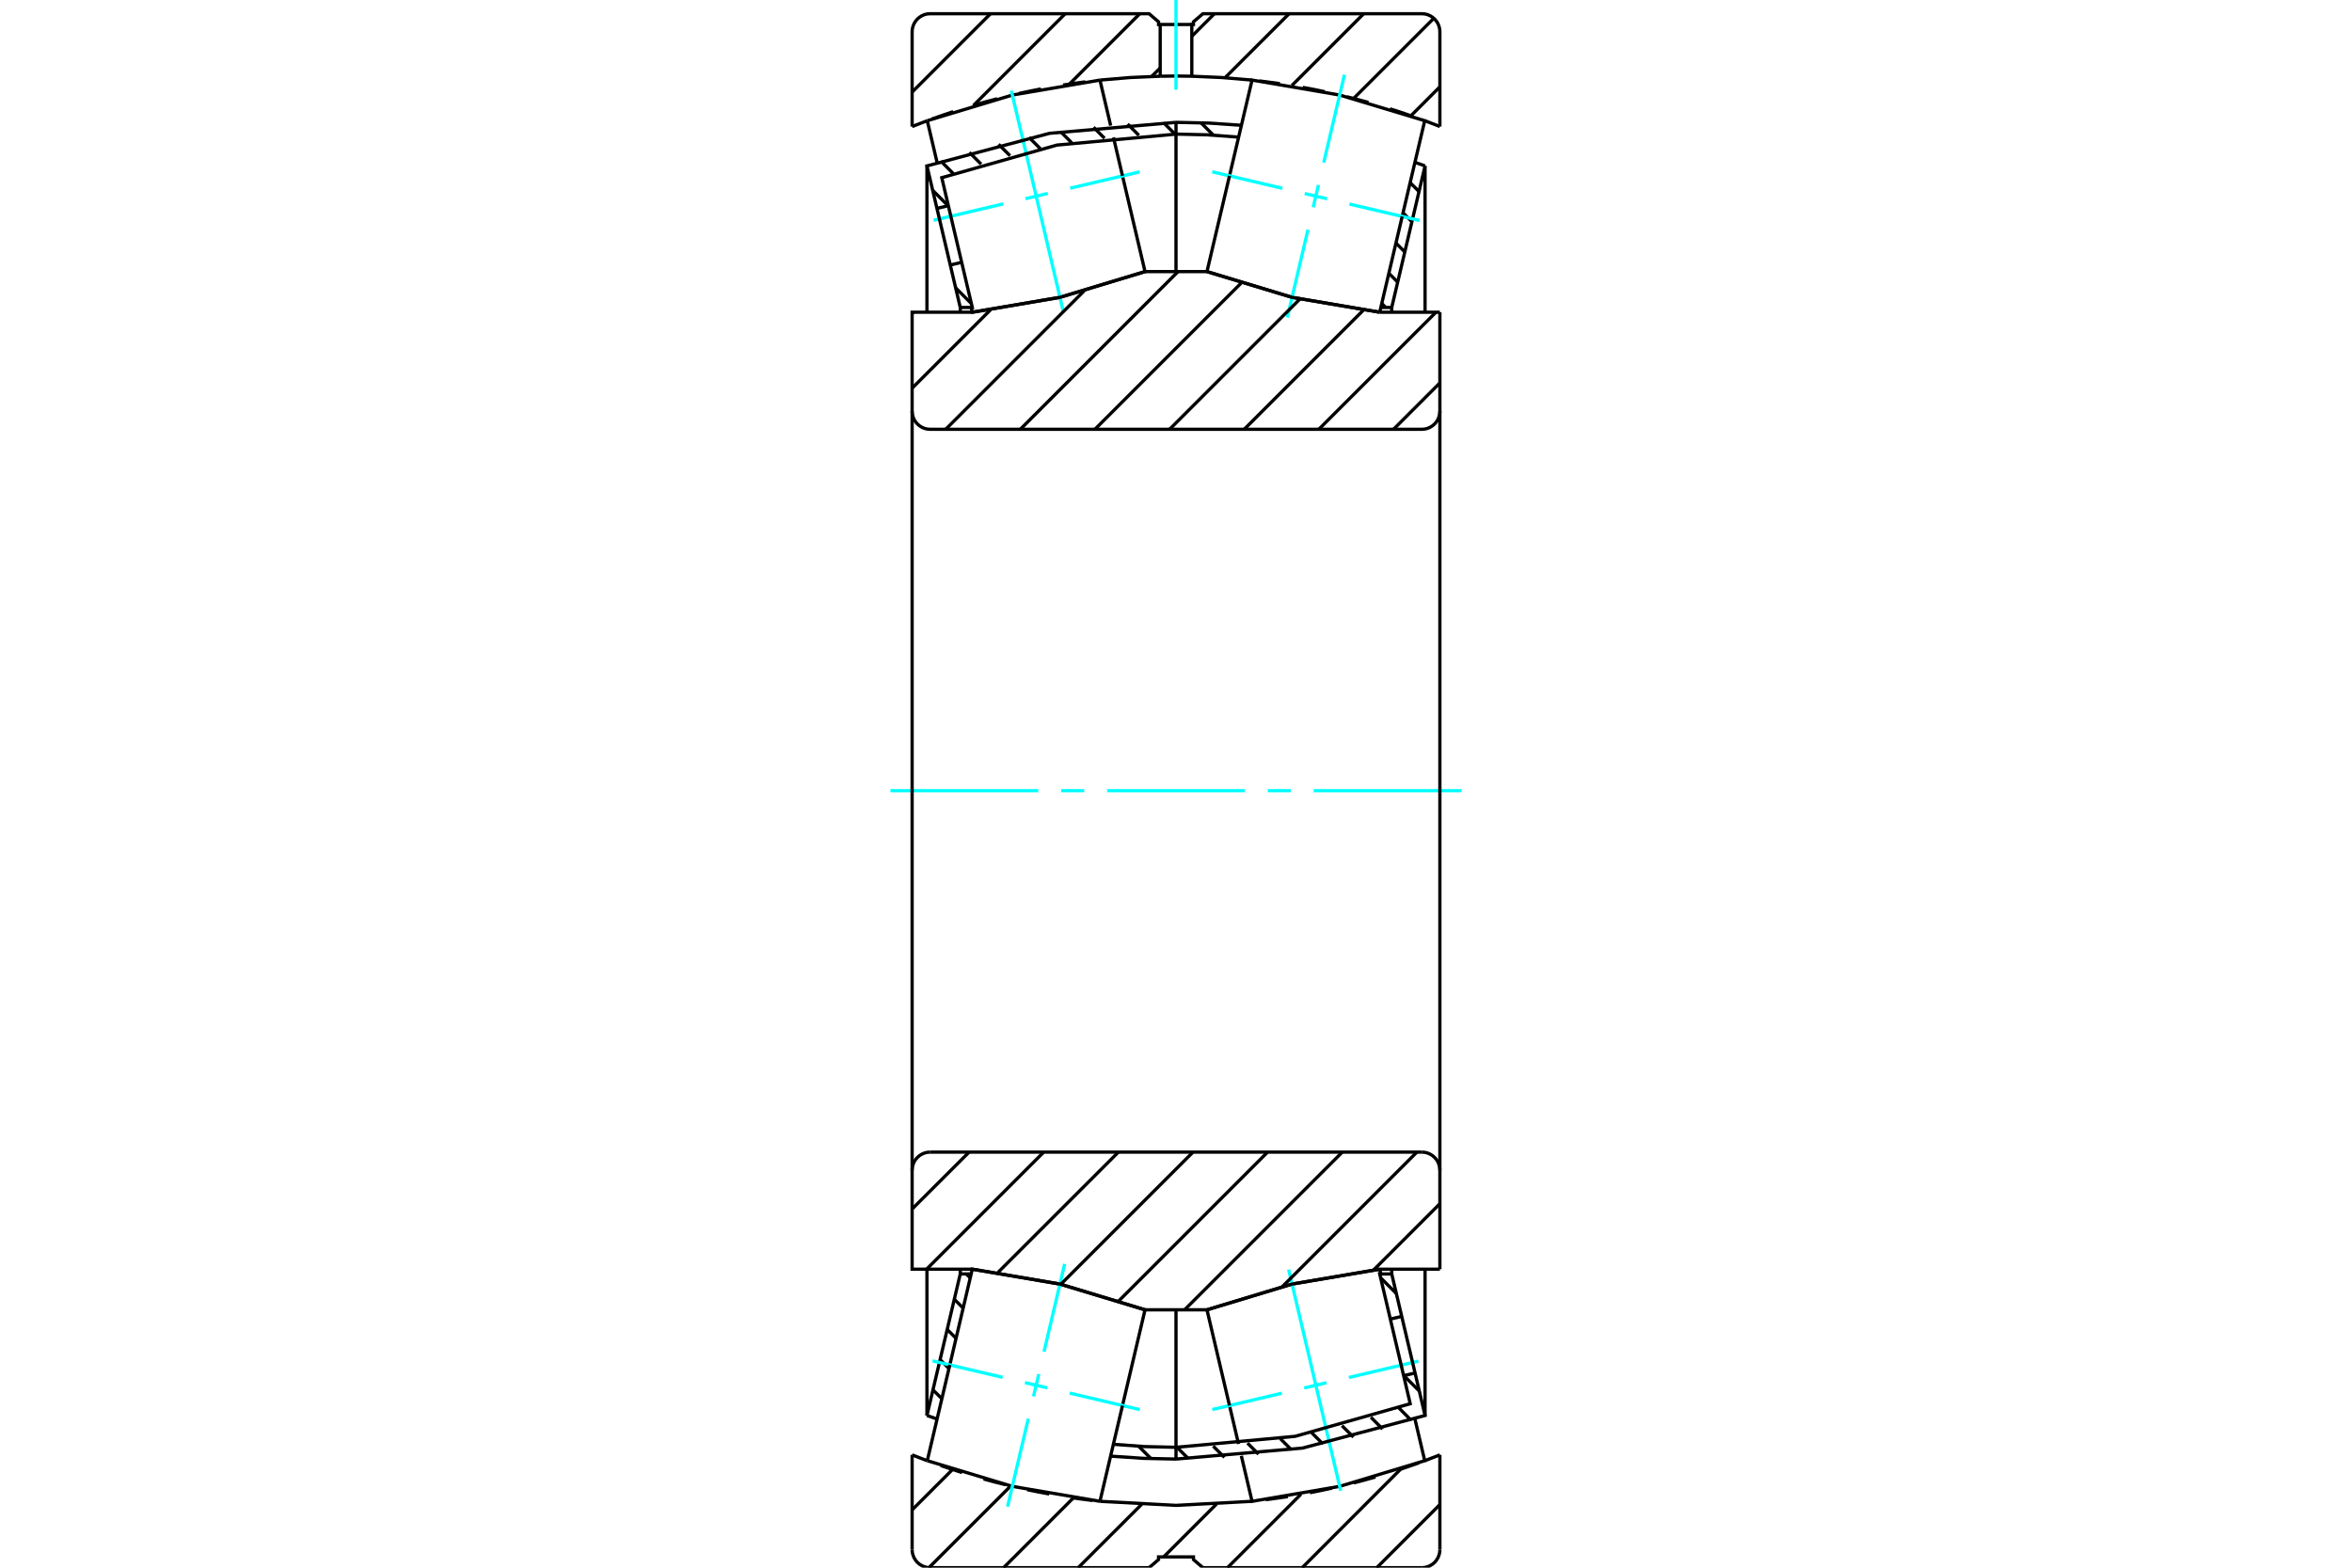 <?xml version="1.0" standalone="no"?>
<!DOCTYPE svg PUBLIC "-//W3C//DTD SVG 1.1//EN"
	"http://www.w3.org/Graphics/SVG/1.1/DTD/svg11.dtd">
<svg xmlns="http://www.w3.org/2000/svg" height="100%" width="100%" viewBox="0 0 36000 24000">
	<rect x="-1800" y="-1200" width="39600" height="26400" style="fill:#FFF"/>
	<g style="fill:none; fill-rule:evenodd" transform="matrix(1 0 0 1 0 0)">
		<g style="fill:none; stroke:#000; stroke-width:50; shape-rendering:geometricPrecision">
			<line x1="22039" y1="23034" x2="21073" y2="24000"/>
			<line x1="21443" y1="22487" x2="19931" y2="24000"/>
			<line x1="19913" y1="22875" x2="18788" y2="24000"/>
			<line x1="18619" y1="23027" x2="17811" y2="23835"/>
			<line x1="17475" y1="23029" x2="16503" y2="24000"/>
			<line x1="16433" y1="22928" x2="15361" y2="24000"/>
			<line x1="15471" y1="22748" x2="14219" y2="23999"/>
			<line x1="14580" y1="22496" x2="13961" y2="23115"/>
			<line x1="22039" y1="1329" x2="21592" y2="1776"/>
			<line x1="21946" y1="280" x2="20718" y2="1508"/>
			<line x1="20873" y1="210" x2="19773" y2="1310"/>
			<line x1="19731" y1="210" x2="18749" y2="1191"/>
			<line x1="18588" y1="210" x2="18242" y2="556"/>
			<line x1="17758" y1="1041" x2="17624" y2="1174"/>
			<line x1="17446" y1="210" x2="16369" y2="1287"/>
			<line x1="16304" y1="210" x2="14898" y2="1616"/>
			<line x1="15161" y1="210" x2="13961" y2="1410"/>
			<polyline points="22039,1937 21924,1892 21808,1848"/>
			<polyline points="21601,1774 21438,1718 21274,1666"/>
			<polyline points="20945,1568 20779,1523 20612,1481"/>
			<polyline points="20277,1404 20109,1369 19940,1338"/>
			<polyline points="19588,1280 19433,1259 19277,1239"/>
			<polyline points="19163,1226 18703,1187 18242,1167 18000,1164 17758,1167"/>
			<polyline points="14193,1848 14077,1892 13961,1937"/>
			<polyline points="14590,1709 14426,1765 14262,1823"/>
			<polyline points="15263,1512 15097,1556 14932,1603"/>
			<polyline points="15934,1361 15765,1395 15597,1431"/>
			<polyline points="16612,1253 16442,1276 16272,1302"/>
			<polyline points="17758,1167 17297,1187 16837,1226"/>
			<polyline points="22039,1937 22039,487 22036,443 22025,401 22009,361 21986,324 21958,291 21925,263 21888,240 21848,223 21806,213 21762,210 18412,210 18267,334 18267,375 18242,375 18242,1167"/>
			<polyline points="18242,375 17758,375 17758,1167"/>
			<polyline points="17758,375 17733,375 17733,334 17588,210 14238,210 14194,213 14152,223 14112,240 14075,263 14042,291 14014,324 13991,361 13975,401 13964,443 13961,487 13961,1937"/>
			<polyline points="16837,22984 18000,23046 19163,22984"/>
			<polyline points="19372,22959 19542,22936 19712,22911"/>
			<polyline points="20050,22852 20219,22818 20387,22782"/>
			<polyline points="20721,22702 20887,22658 21053,22611"/>
			<polyline points="21392,22507 21558,22451 21723,22393"/>
			<polyline points="21808,22362 21923,22318 22039,22273"/>
			<polyline points="16412,22930 16567,22951 16723,22971"/>
			<polyline points="15723,22806 15891,22840 16060,22872"/>
			<polyline points="15055,22642 15221,22687 15388,22729"/>
			<polyline points="14399,22436 14562,22491 14726,22544"/>
			<polyline points="13961,22273 14076,22318 14192,22362"/>
			<line x1="22039" y1="22273" x2="22039" y2="23723"/>
			<polyline points="21762,24000 21806,23997 21848,23986 21888,23970 21925,23947 21958,23919 21986,23886 22009,23849 22025,23809 22036,23767 22039,23723"/>
			<polyline points="21762,24000 18412,24000 18267,23876 18267,23835 17733,23835 17733,23876 17588,24000 14238,24000"/>
			<polyline points="13961,23723 13964,23767 13975,23809 13991,23849 14014,23886 14042,23919 14075,23947 14112,23970 14152,23986 14194,23997 14238,24000"/>
			<line x1="13961" y1="23723" x2="13961" y2="22273"/>
		</g>
		<g style="fill:none; stroke:#0FF; stroke-width:50; shape-rendering:geometricPrecision">
			<line x1="18000" y1="0" x2="18000" y2="1374"/>
		</g>
		<g style="fill:none; stroke:#000; stroke-width:50; shape-rendering:geometricPrecision">
			<polyline points="14865,4707 14882,4780 16224,4552 17526,4158 17181,2692"/>
		</g>
		<g style="fill:none; stroke:#0FF; stroke-width:50; shape-rendering:geometricPrecision">
			<line x1="17444" y1="2631" x2="16380" y2="2881"/>
			<line x1="16038" y1="2961" x2="15696" y2="3042"/>
			<line x1="15354" y1="3122" x2="14291" y2="3372"/>
		</g>
		<g style="fill:none; stroke:#000; stroke-width:50; shape-rendering:geometricPrecision">
			<line x1="14343" y1="2487" x2="14193" y2="1848"/>
			<polyline points="16836,1226 15495,1455 14193,1848"/>
			<line x1="16836" y1="1226" x2="17000" y2="1923"/>
			<line x1="17043" y1="2104" x2="17181" y2="2692"/>
		</g>
		<g style="fill:none; stroke:#0FF; stroke-width:50; shape-rendering:geometricPrecision">
			<line x1="15479" y1="1388" x2="15669" y2="2193"/>
			<line x1="15648" y1="2103" x2="16276" y2="4774"/>
		</g>
		<g style="fill:none; stroke:#000; stroke-width:50; shape-rendering:geometricPrecision">
			<line x1="18819" y1="21518" x2="18957" y2="22106"/>
			<polyline points="19000,22287 19164,22984 20505,22755 21807,22362 21657,21723"/>
		</g>
		<g style="fill:none; stroke:#0FF; stroke-width:50; shape-rendering:geometricPrecision">
			<line x1="21709" y1="20838" x2="20646" y2="21088"/>
			<line x1="20304" y1="21168" x2="19962" y2="21249"/>
			<line x1="19620" y1="21329" x2="18556" y2="21579"/>
		</g>
		<g style="fill:none; stroke:#000; stroke-width:50; shape-rendering:geometricPrecision">
			<line x1="18819" y1="21518" x2="18474" y2="20052"/>
			<polyline points="21118,19430 19776,19658 18474,20052"/>
			<line x1="21118" y1="19430" x2="21135" y2="19503"/>
		</g>
		<g style="fill:none; stroke:#0FF; stroke-width:50; shape-rendering:geometricPrecision">
			<line x1="19724" y1="19436" x2="20352" y2="22106"/>
			<line x1="20331" y1="22017" x2="20521" y2="22822"/>
		</g>
		<g style="fill:none; stroke:#000; stroke-width:50; shape-rendering:geometricPrecision">
			<line x1="21584" y1="2797" x2="21720" y2="2932"/>
			<line x1="21475" y1="3259" x2="21611" y2="3395"/>
			<line x1="21367" y1="3721" x2="21502" y2="3857"/>
			<line x1="18993" y1="1919" x2="18999" y2="1925"/>
			<line x1="21258" y1="4184" x2="21394" y2="4320"/>
			<line x1="18383" y1="1880" x2="18573" y2="2070"/>
			<line x1="21149" y1="4646" x2="21210" y2="4707"/>
			<line x1="17810" y1="1879" x2="17985" y2="2053"/>
			<line x1="17259" y1="1899" x2="17431" y2="2071"/>
			<line x1="16737" y1="1948" x2="16906" y2="2117"/>
			<line x1="16236" y1="2018" x2="16404" y2="2186"/>
			<line x1="15751" y1="2104" x2="15923" y2="2276"/>
			<line x1="15284" y1="2209" x2="15460" y2="2384"/>
			<line x1="14838" y1="2333" x2="15017" y2="2513"/>
			<line x1="14401" y1="2467" x2="14591" y2="2658"/>
			<line x1="14276" y1="2914" x2="14512" y2="3150"/>
			<line x1="14627" y1="4407" x2="14869" y2="4649"/>
			<polyline points="19001,1918 18501,1884 18000,1873"/>
			<polyline points="21812,2540 21735,2513 21658,2486"/>
			<polyline points="21812,2540 21659,3190 21455,4057 21302,4707 21302,4780"/>
			<polyline points="18958,2099 18479,2064 18000,2053"/>
			<line x1="21135" y1="4707" x2="21302" y2="4707"/>
			<polyline points="18000,1873 16065,2041 14188,2540 14341,3190 14545,4057 14698,4707 14698,4780"/>
			<polyline points="18000,2053 16177,2221 14415,2720 14515,3147 14719,4014 14882,4707 14698,4707"/>
			<line x1="14341" y1="3190" x2="14516" y2="3149"/>
			<line x1="14545" y1="4057" x2="14720" y2="4016"/>
			<line x1="21812" y1="2540" x2="21812" y2="4780"/>
			<line x1="14188" y1="2540" x2="14188" y2="4780"/>
			<line x1="18000" y1="1873" x2="18000" y2="4141"/>
			<line x1="14416" y1="21413" x2="14280" y2="21278"/>
			<line x1="14525" y1="20951" x2="14389" y2="20815"/>
			<line x1="14633" y1="20488" x2="14498" y2="20353"/>
			<line x1="17007" y1="22291" x2="17001" y2="22285"/>
			<line x1="14742" y1="20026" x2="14606" y2="19890"/>
			<line x1="17617" y1="22330" x2="17427" y2="22140"/>
			<line x1="14851" y1="19564" x2="14790" y2="19503"/>
			<line x1="18190" y1="22331" x2="18015" y2="22157"/>
			<line x1="18741" y1="22311" x2="18569" y2="22139"/>
			<line x1="19263" y1="22262" x2="19094" y2="22093"/>
			<line x1="19764" y1="22192" x2="19596" y2="22024"/>
			<line x1="20249" y1="22106" x2="20077" y2="21934"/>
			<line x1="20716" y1="22001" x2="20540" y2="21826"/>
			<line x1="21162" y1="21877" x2="20983" y2="21697"/>
			<line x1="21599" y1="21743" x2="21409" y2="21552"/>
			<line x1="21724" y1="21296" x2="21488" y2="21060"/>
			<line x1="21373" y1="19803" x2="21131" y2="19561"/>
			<polyline points="16999,22292 17499,22326 18000,22337"/>
			<polyline points="14188,21670 14265,21697 14342,21724"/>
			<polyline points="14188,21670 14341,21019 14545,20153 14698,19503 14698,19430"/>
			<polyline points="17042,22111 17521,22146 18000,22157"/>
			<line x1="14865" y1="19503" x2="14698" y2="19503"/>
			<polyline points="18000,22337 19935,22169 21812,21670 21659,21019 21455,20153 21302,19503 21302,19430"/>
			<polyline points="18000,22157 19823,21989 21585,21490 21485,21063 21281,20196 21118,19503 21302,19503"/>
			<line x1="21659" y1="21019" x2="21484" y2="21061"/>
			<line x1="21455" y1="20153" x2="21280" y2="20194"/>
			<line x1="14188" y1="21670" x2="14188" y2="19430"/>
			<line x1="21812" y1="21670" x2="21812" y2="19430"/>
			<line x1="18000" y1="22337" x2="18000" y2="20069"/>
			<polyline points="21462,3314 21807,1848 20505,1455 19164,1226 18819,2692"/>
		</g>
		<g style="fill:none; stroke:#0FF; stroke-width:50; shape-rendering:geometricPrecision">
			<line x1="18554" y1="2630" x2="19628" y2="2883"/>
			<line x1="19970" y1="2963" x2="20312" y2="3043"/>
			<line x1="20654" y1="3124" x2="21727" y2="3376"/>
		</g>
		<g style="fill:none; stroke:#000; stroke-width:50; shape-rendering:geometricPrecision">
			<line x1="21462" y1="3314" x2="21118" y2="4780"/>
			<polyline points="18474,4158 19776,4552 21118,4780"/>
			<line x1="18474" y1="4158" x2="18819" y2="2692"/>
		</g>
		<g style="fill:none; stroke:#0FF; stroke-width:50; shape-rendering:geometricPrecision">
			<line x1="19704" y1="4861" x2="20020" y2="3516"/>
			<line x1="20100" y1="3174" x2="20181" y2="2832"/>
			<line x1="20261" y1="2490" x2="20578" y2="1145"/>
		</g>
		<g style="fill:none; stroke:#000; stroke-width:50; shape-rendering:geometricPrecision">
			<polyline points="17181,21518 17526,20052 16224,19658 14882,19430 14538,20896"/>
		</g>
		<g style="fill:none; stroke:#0FF; stroke-width:50; shape-rendering:geometricPrecision">
			<line x1="14273" y1="20834" x2="15346" y2="21086"/>
			<line x1="15688" y1="21167" x2="16030" y2="21247"/>
			<line x1="16372" y1="21327" x2="17446" y2="21580"/>
		</g>
		<g style="fill:none; stroke:#000; stroke-width:50; shape-rendering:geometricPrecision">
			<line x1="17181" y1="21518" x2="16836" y2="22984"/>
			<polyline points="14193,22362 15495,22755 16836,22984"/>
			<line x1="14193" y1="22362" x2="14538" y2="20896"/>
		</g>
		<g style="fill:none; stroke:#0FF; stroke-width:50; shape-rendering:geometricPrecision">
			<line x1="15422" y1="23065" x2="15739" y2="21720"/>
			<line x1="15819" y1="21378" x2="15900" y2="21036"/>
			<line x1="15980" y1="20694" x2="16296" y2="19349"/>
		</g>
		<g style="fill:none; stroke:#000; stroke-width:50; shape-rendering:geometricPrecision">
			<line x1="22039" y1="18428" x2="21024" y2="19443"/>
			<line x1="21687" y1="17638" x2="19626" y2="19699"/>
			<line x1="20545" y1="17638" x2="18131" y2="20052"/>
			<line x1="19402" y1="17638" x2="17124" y2="19916"/>
			<line x1="18260" y1="17638" x2="16236" y2="19662"/>
			<line x1="17118" y1="17638" x2="15272" y2="19483"/>
			<line x1="15975" y1="17638" x2="14183" y2="19430"/>
			<line x1="14833" y1="17638" x2="13961" y2="18509"/>
			<line x1="22039" y1="5862" x2="21329" y2="6572"/>
			<line x1="21979" y1="4780" x2="20186" y2="6572"/>
			<line x1="20870" y1="4746" x2="19044" y2="6572"/>
			<line x1="19898" y1="4576" x2="17902" y2="6572"/>
			<line x1="18997" y1="4334" x2="16759" y2="6572"/>
			<line x1="18031" y1="4158" x2="15617" y2="6572"/>
			<line x1="16595" y1="4452" x2="14475" y2="6572"/>
			<line x1="15163" y1="4741" x2="13961" y2="5943"/>
			<line x1="13982" y1="4780" x2="13961" y2="4801"/>
			<polyline points="22039,4780 21289,4780 21118,4780"/>
			<polyline points="18474,4158 19776,4552 21118,4780"/>
			<line x1="18474" y1="4158" x2="17526" y2="4158"/>
			<polyline points="14882,4780 16224,4552 17526,4158"/>
			<polyline points="14882,4780 14711,4780 13961,4780 13961,6296 13964,6339 13975,6381 13991,6421 14014,6458 14042,6491 14075,6519 14112,6542 14152,6559 14194,6569 14238,6572 21762,6572 21806,6569 21848,6559 21888,6542 21925,6519 21958,6491 21986,6458 22009,6421 22025,6381 22036,6339 22039,6296 22039,4780"/>
		</g>
		<g style="fill:none; stroke:#0FF; stroke-width:50; shape-rendering:geometricPrecision">
			<line x1="22371" y1="12105" x2="20108" y2="12105"/>
			<line x1="19757" y1="12105" x2="19405" y2="12105"/>
			<line x1="19054" y1="12105" x2="16946" y2="12105"/>
			<line x1="16595" y1="12105" x2="16243" y2="12105"/>
			<line x1="15892" y1="12105" x2="13629" y2="12105"/>
		</g>
		<g style="fill:none; stroke:#000; stroke-width:50; shape-rendering:geometricPrecision">
			<polyline points="22039,19430 21289,19430 21118,19430 19776,19658 18474,20052 17526,20052 16224,19658 14882,19430 14711,19430 13961,19430 13961,17914"/>
			<polyline points="14238,17638 14194,17641 14152,17651 14112,17668 14075,17691 14042,17719 14014,17752 13991,17789 13975,17829 13964,17871 13961,17914"/>
			<line x1="14238" y1="17638" x2="21762" y2="17638"/>
			<polyline points="22039,17914 22036,17871 22025,17829 22009,17789 21986,17752 21958,17719 21925,17691 21888,17668 21848,17651 21806,17641 21762,17638"/>
			<line x1="22039" y1="17914" x2="22039" y2="19430"/>
			<line x1="22039" y1="17914" x2="22039" y2="6296"/>
			<line x1="13961" y1="6296" x2="13961" y2="17914"/>
		</g>
	</g>
</svg>
